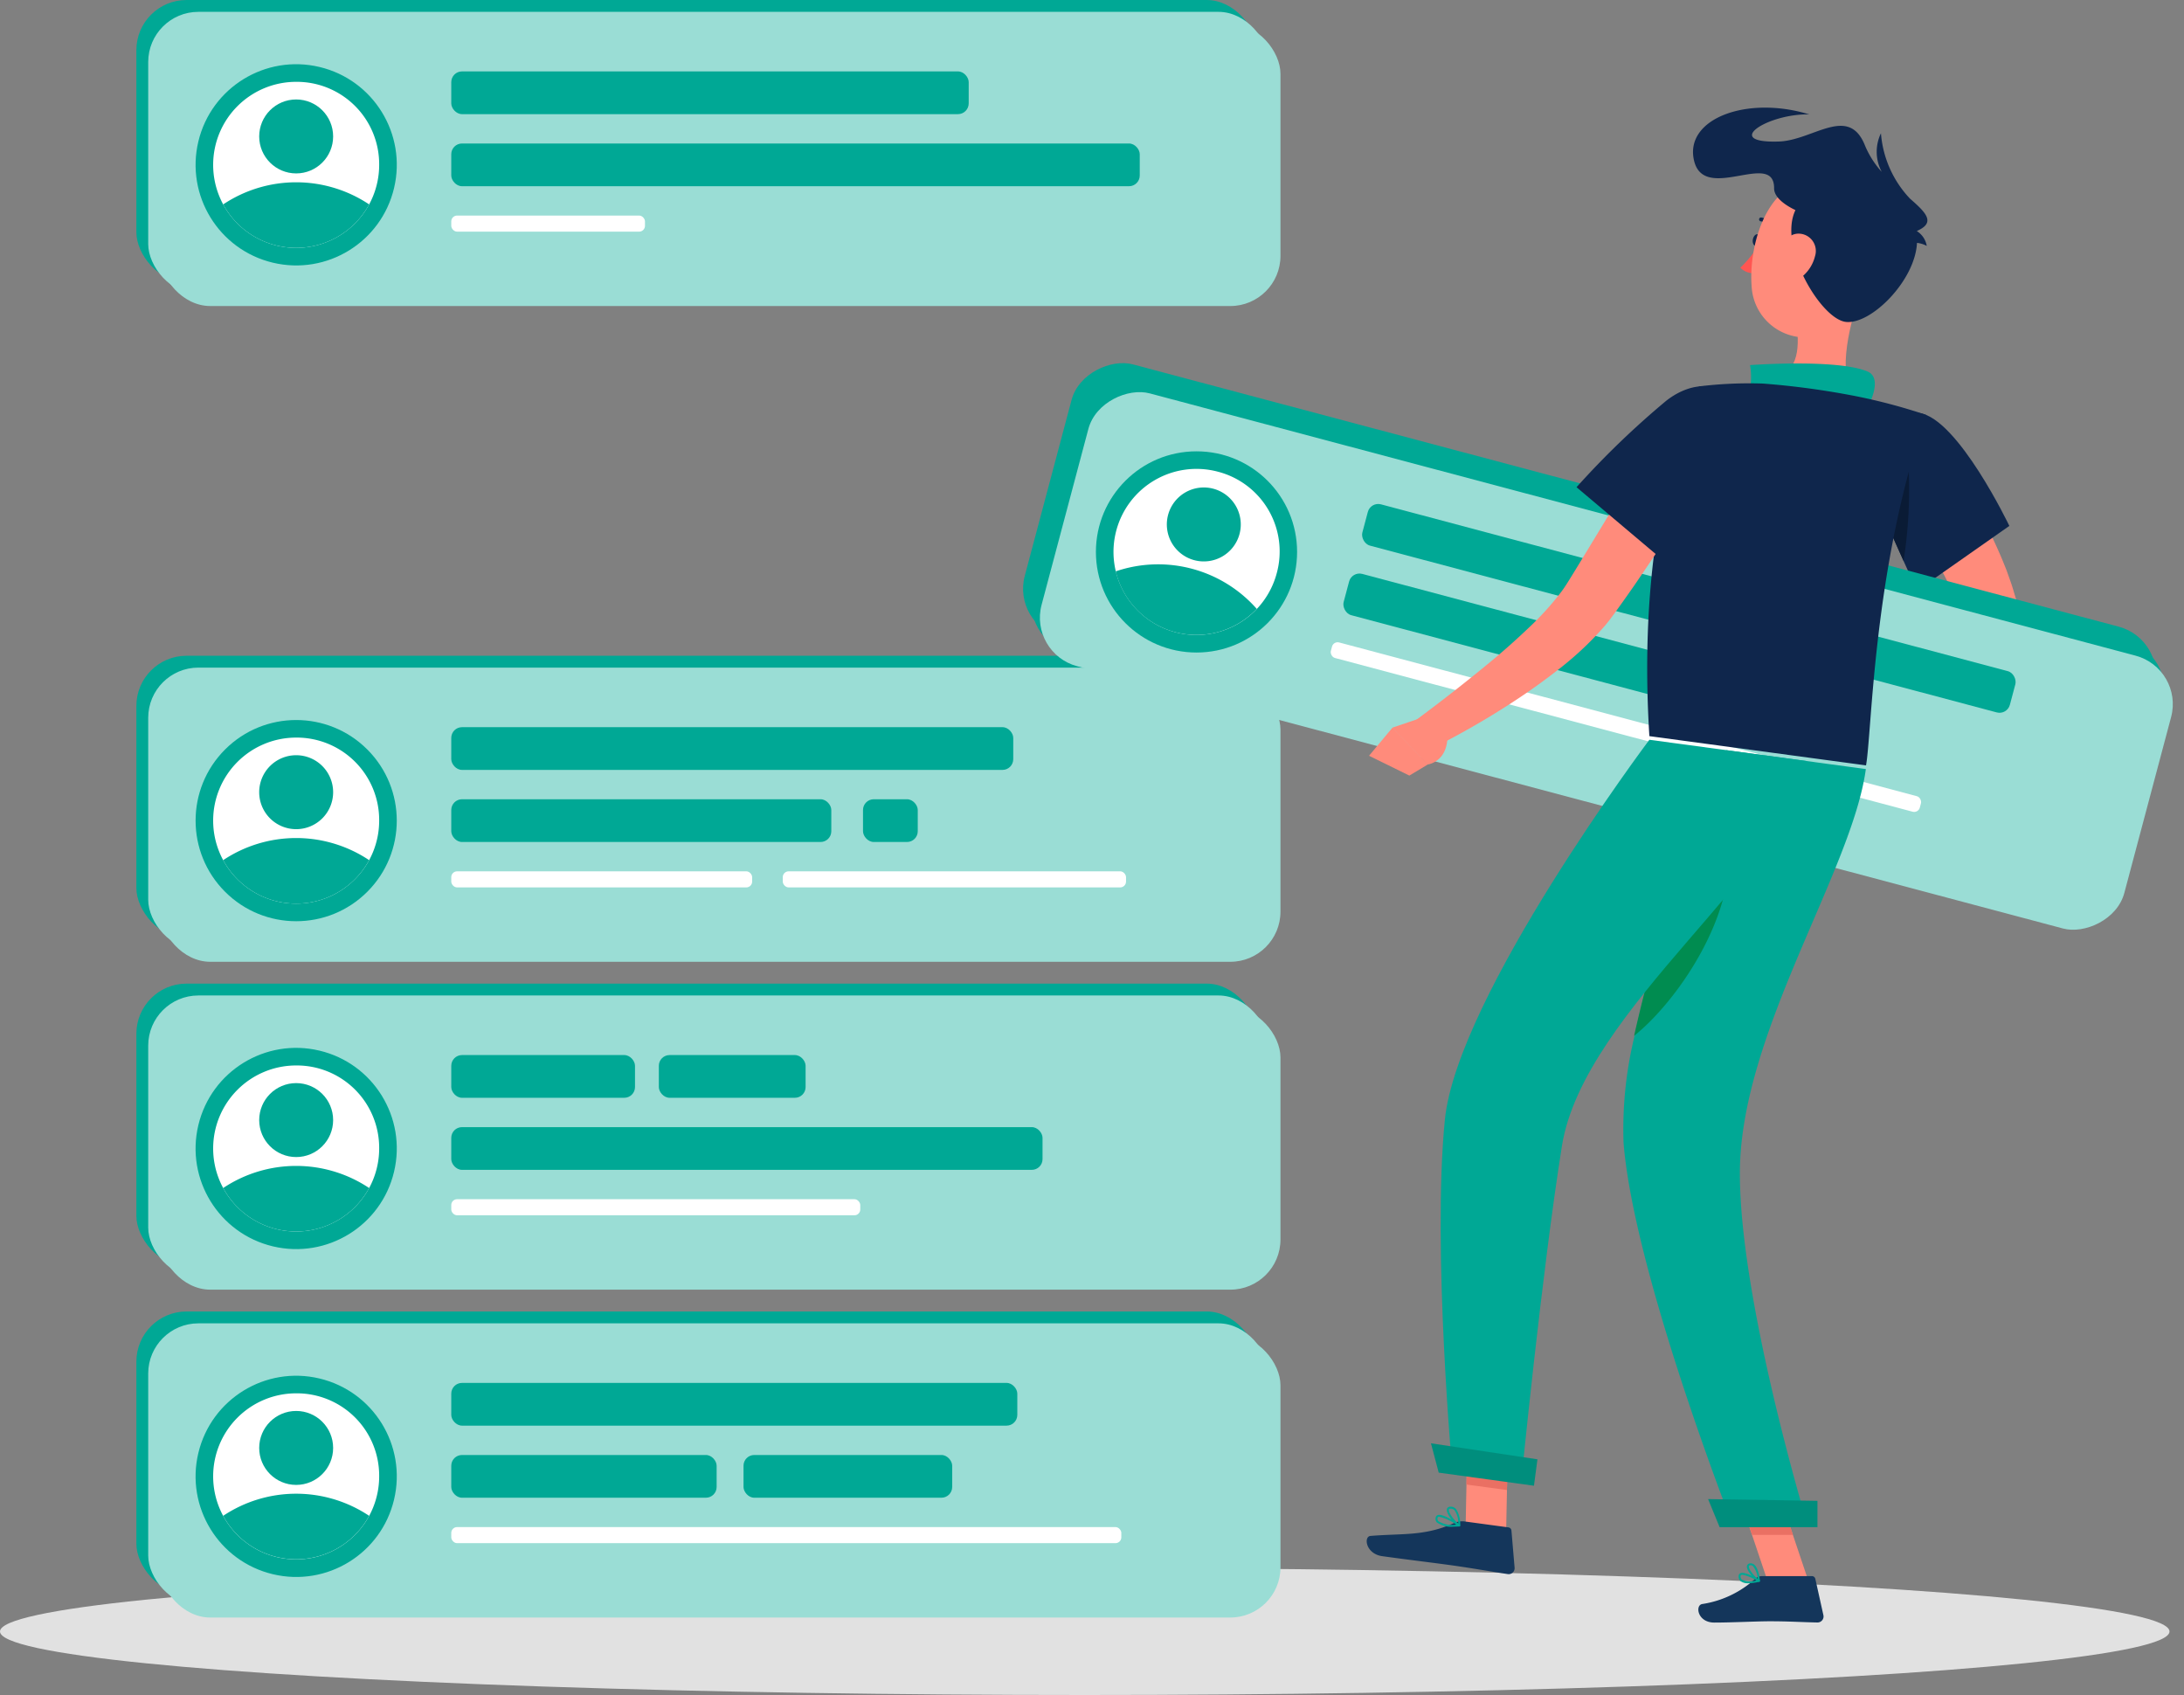 <svg xmlns="http://www.w3.org/2000/svg" width="125" height="97"><rect width="100%" height="100%" fill="#808080" stroke="none"/><g transform="translate(-445.866 -7832.128)"><ellipse cx="62.085" cy="3.635" rx="62.085" ry="3.635" transform="translate(445.866 7921.858)" fill="#e1e1e1"/><g transform="translate(453.671 7832.128)"><g transform="translate(0 75.053)"><rect width="64.126" height="16.157" rx="2.871" fill="#00a895"/><rect width="64.126" height="16.157" rx="2.871" transform="translate(.678 .678)" fill="#9addd5"/><rect width="64.126" height="16.157" rx="2.871" transform="translate(1.356 1.356)" fill="#9addd5"/><rect width="32.397" height="2.445" rx=".614" transform="translate(18.023 4.087)" fill="#00a895"/><rect width="15.188" height="2.445" rx=".614" transform="translate(18.023 8.212)" fill="#00a895"/><rect width="11.943" height="2.445" rx=".614" transform="translate(34.75 8.212)" fill="#00a895"/><rect width="38.35" height=".921" rx=".334" transform="translate(18.023 12.337)" fill="#fff"/><circle cx="5.757" cy="5.757" r="5.757" transform="rotate(-76.613 9.78 5.45)" fill="#00a895"/><path d="M13.897 9.434a4.751 4.751 0 1 1-4.751-4.751 4.714 4.714 0 0 1 4.751 4.751z" fill="#fff"/><path d="M13.323 11.693a4.75 4.75 0 0 1-8.354 0 7.528 7.528 0 0 1 8.354 0z" fill="#00a895"/><circle cx="2.116" cy="2.116" r="2.116" transform="translate(7.03 5.692)" fill="#00a895"/></g><g transform="translate(0 56.29)"><rect width="64.126" height="16.157" rx="2.871" fill="#00a895"/><rect width="64.126" height="16.157" rx="2.871" transform="translate(.678 .678)" fill="#9addd5"/><rect width="64.126" height="16.157" rx="2.871" transform="translate(1.356 1.356)" fill="#9addd5"/><rect width="10.516" height="2.445" rx=".614" transform="translate(18.023 4.088)" fill="#00a895"/><rect width="8.4" height="2.445" rx=".614" transform="translate(29.903 4.088)" fill="#00a895"/><rect width="33.841" height="2.445" rx=".614" transform="translate(18.023 8.212)" fill="#00a895"/><rect width="23.409" height=".921" rx=".334" transform="translate(18.023 12.337)" fill="#fff"/><circle cx="5.757" cy="5.757" r="5.757" transform="rotate(-76.613 9.78 5.45)" fill="#00a895"/><path d="M13.897 9.434a4.751 4.751 0 1 1-4.751-4.751 4.716 4.716 0 0 1 4.751 4.751z" fill="#fff"/><path d="M13.323 11.697a4.75 4.75 0 0 1-8.354 0 7.528 7.528 0 0 1 8.354 0z" fill="#00a895"/><circle cx="2.116" cy="2.116" r="2.116" transform="translate(7.03 5.693)" fill="#00a895"/></g><g transform="translate(0 37.527)"><rect width="64.126" height="16.157" rx="2.871" fill="#00a895"/><rect width="64.126" height="16.157" rx="2.871" transform="translate(.678 .678)" fill="#9addd5"/><rect width="64.126" height="16.157" rx="2.871" transform="translate(1.356 1.356)" fill="#9addd5"/><rect width="32.165" height="2.445" rx=".614" transform="translate(18.023 4.087)" fill="#00a895"/><rect width="21.751" height="2.445" rx=".614" transform="translate(18.023 8.212)" fill="#00a895"/><rect width="3.133" height="2.445" rx=".614" transform="translate(41.589 8.212)" fill="#00a895"/><rect width="17.221" height=".921" rx=".334" transform="translate(18.023 12.336)" fill="#fff"/><rect width="19.646" height=".921" rx=".334" transform="translate(36.997 12.336)" fill="#fff"/><circle cx="5.757" cy="5.757" r="5.757" transform="rotate(-45 11.892 3.504)" fill="#00a895"/><path d="M13.897 9.434a4.751 4.751 0 1 1-4.751-4.751 4.719 4.719 0 0 1 4.751 4.751z" fill="#fff"/><path d="M13.323 11.697a4.75 4.75 0 0 1-8.354 0 7.526 7.526 0 0 1 8.354 0z" fill="#00a895"/><path d="M11.262 7.808a2.116 2.116 0 1 1-2.116-2.116 2.115 2.115 0 0 1 2.116 2.116z" fill="#00a895"/></g><rect width="64.126" height="16.157" rx="2.871" fill="#00a895"/><rect width="64.126" height="16.157" rx="2.871" transform="translate(.678 .678)" fill="#9addd5"/><rect width="64.126" height="16.157" rx="2.871" transform="translate(1.356 1.356)" fill="#9addd5"/><rect width="29.615" height="2.445" rx=".614" transform="translate(18.023 4.087)" fill="#00a895"/><rect width="39.405" height="2.445" rx=".614" transform="translate(18.023 8.212)" fill="#00a895"/><rect width="11.087" height=".921" rx=".334" transform="translate(18.023 12.336)" fill="#fff"/><circle cx="5.757" cy="5.757" r="5.757" transform="rotate(-76.59 9.78 5.448)" fill="#00a895"/><path d="M13.897 9.434a4.751 4.751 0 1 1-4.751-4.751 4.716 4.716 0 0 1 4.751 4.751z" fill="#fff"/><path d="M13.323 11.697a4.75 4.75 0 0 1-8.354 0 7.528 7.528 0 0 1 8.354 0z" fill="#00a895"/><circle cx="2.116" cy="2.116" r="2.116" transform="translate(7.03 5.692)" fill="#00a895"/></g><path d="M555.671 7875.5l-2.107 1.1 2.358 1.835s1.586-1.33.975-2.25z" fill="#ff8b7b"/><path d="M552.359 7878.827l2.014 1.4 1.548-1.8-2.357-1.835zM556.483 7857.298c.292.379.539.719.788 1.086s.49.726.727 1.093c.468.739.913 1.5 1.326 2.274s.795 1.583 1.143 2.411l.253.628.228.645c.078.212.141.437.208.659l.1.333.025.083.036.139c.028.107.043.2.059.3a4.8 4.8 0 0 1-.129 1.818 10.742 10.742 0 0 1-.451 1.39 20.425 20.425 0 0 1-1.182 2.418 33.051 33.051 0 0 1-2.917 4.295l-1.477-.95c.709-1.481 1.4-3 2.007-4.5a22.387 22.387 0 0 0 .776-2.225 7.67 7.67 0 0 0 .228-1.035 1.905 1.905 0 0 0 .005-.686s-.005-.013-.008-.007.006.018-.006-.013l-.026-.066-.1-.264c-.069-.176-.133-.351-.215-.527l-.233-.528-.253-.527q-.523-1.051-1.13-2.087c-.407-.688-.828-1.373-1.268-2.048s-.907-1.358-1.338-1.977z" fill="#ff8b7b"/><path d="M560.87 7862.224l-5.287 3.707s-.315-.693-.767-1.7c-.363-.806-.816-1.811-1.265-2.825-.183-.411-.363-.822-.539-1.223-1.223-2.786.205-4.792 2.715-4.42 2.212.327 5.143 6.461 5.143 6.461z" fill="#0f264c"/><path d="M555.069 7858.366a26.146 26.146 0 0 1-.253 5.861c-.363-.806-.816-1.811-1.265-2.825z" fill="#0a1b35"/><g transform="translate(503.78 7852.244)"><rect width="16.157" height="64.126" rx="2.871" transform="rotate(-75.104 10.155 7.807)" fill="#00a895"/><rect width="16.157" height="64.126" rx="2.871" transform="rotate(-75.104 10.936 7.91)" fill="#00a895"/><rect width="16.157" height="64.126" rx="2.871" transform="rotate(-75.104 11.715 8.01)" fill="#9addd5"/><rect width="38.35" height="2.445" rx=".614" transform="rotate(14.9 -22.571 82.796)" fill="#00a895"/><rect width="24.674" height="2.445" rx=".614" transform="rotate(14.896 -38.343 80.71)" fill="#00a895"/><rect width="34.881" height=".921" rx=".334" transform="rotate(14.9 -54.13 78.669)" fill="#fff"/><circle cx="5.757" cy="5.757" r="5.757" transform="translate(4.81 5.712)" fill="#00a895"/><path d="M15.159 12.689a4.751 4.751 0 1 1-3.37-5.812 4.715 4.715 0 0 1 3.37 5.812z" fill="#fff"/><path d="M14.017 14.729a4.75 4.75 0 0 1-8.073-2.148 7.526 7.526 0 0 1 8.073 2.148z" fill="#00a895"/><path d="M13.03 10.441a2.116 2.116 0 1 1-1.5-2.589 2.116 2.116 0 0 1 1.5 2.589z" fill="#00a895"/></g><path d="M552.397 7848.785c-.6 1.637-1.429 4.679-.428 6 0 0-.737 1.639-3.876 1.136-3.452-.554-1.375-1.978-1.375-1.978 1.956-.148 2.132-1.554 2.014-2.919z" fill="#ff8b7b"/><path d="M546.011 7854.484a4.031 4.031 0 0 0 .019-1.462s4.994-.37 6.728.368c.933.4-.006 2.06-.006 2.06z" fill="#00a895"/><path d="M546.629 7845.908c-.03.186-.153.321-.275.3s-.2-.187-.166-.373.153-.321.275-.3.196.186.166.373z" fill="#0f264c"/><path d="M546.618 7846a6.754 6.754 0 0 1-1.145 1.45 1.086 1.086 0 0 0 .863.31z" fill="#ff5652"/><path d="M547.39 7845.332a.11.11 0 0 1-.1-.059.878.878 0 0 0-.643-.478.111.111 0 0 1-.1-.12.107.107 0 0 1 .119-.1 1.1 1.1 0 0 1 .819.594.112.112 0 0 1-.046.15.108.108 0 0 1-.049.013z" fill="#0f264c"/><path d="M532.064 7920.036l-2.318-.313.108-5.451 2.318.313zM549.366 7922.594h-2.339l-1.822-5.416h2.339z" fill="#ff8b7b"/><path d="M546.715 7922.324h2.851a.2.2 0 0 1 .2.16l.462 2.078a.344.344 0 0 1-.342.416c-.917-.016-1.587-.069-2.742-.069-.711 0-2.176.074-3.158.074-.96 0-1.109-.971-.708-1.059a5.8 5.8 0 0 0 3.058-1.456.567.567 0 0 1 .379-.144zM529.666 7919.193l2.531.342a.2.2 0 0 1 .176.185l.18 2.122a.34.34 0 0 1-.389.367c-.911-.138-2.224-.37-3.371-.525-1.342-.181-2.236-.283-3.81-.5-.951-.129-1.085-1.126-.675-1.16 1.866-.152 3.078.024 4.775-.73a1.086 1.086 0 0 1 .583-.101z" fill="#14365b"/><g fill="#ea7063"><path d="M529.854 7914.274l-.056 2.81 2.319.313.056-2.81zM547.545 7917.174h-2.34l.94 2.792h2.34z"/></g><path d="M543.109 7854.24s-3.68 6.63-2.842 20.015l12.4 1.674c.343-1.892.4-11.336 3.447-20.055a32.661 32.661 0 0 0-4.079-1.084 45.882 45.882 0 0 0-5.27-.712 23.544 23.544 0 0 0-3.656.162z" fill="#0f264c"/><path d="M544.535 7857.624c-.516.889-1.059 1.75-1.593 2.623l-1.659 2.58c-.553.861-1.131 1.708-1.711 2.557-.288.425-.587.845-.886 1.266l-.454.63c-.166.227-.361.487-.547.7a18.388 18.388 0 0 1-2.407 2.29 35.856 35.856 0 0 1-2.564 1.862 46.46 46.46 0 0 1-5.419 3.088l-.888-1.515a102.992 102.992 0 0 0 4.74-3.683 41.242 41.242 0 0 0 2.2-1.954 16.573 16.573 0 0 0 1.869-2.059c.135-.178.236-.334.359-.525l.395-.638.785-1.289 1.573-2.593 1.574-2.6c.536-.859 1.058-1.732 1.6-2.582z" fill="#ff8b7b"/><path d="M545.678 7857.078c-.3 2.216-4.18 7.488-4.18 7.488l-5.4-4.557a49.153 49.153 0 0 1 5.145-4.956c2.354-1.82 4.765-.406 4.435 2.025z" fill="#0f264c"/><path d="M527.58 7873.083l-2.018.685 2.019 2.109s1.235-.147 1.123-1.847zM524.223 7875.378l2.306 1.134 1.052-.632-2.02-2.109zM553.009 7846.275c-.508 2.265-.69 3.617-2.033 4.6a3.084 3.084 0 0 1-4.857-2.384c-.161-2.134.7-5.479 3.081-6.03a3.166 3.166 0 0 1 3.809 3.814z" fill="#ff8b7b"/><path d="M556.143 7846.2a1.252 1.252 0 0 0-.572-.851c1.1-.479.547-1.039-.388-1.854a6.118 6.118 0 0 1-1.662-3.74 2.437 2.437 0 0 0 .045 2.209 5.3 5.3 0 0 1-.959-1.509c-.937-2.352-2.962-.3-4.917-.229-3.284.113-.683-1.6 1.726-1.552-3.592-1.1-7.174.262-6.588 2.662.593 2.426 4.6-.653 4.578 1.575 0 .449.492.892 1.221 1.241-1.01 2.081 1.454 6.26 2.9 6.4s3.949-2.363 4.057-4.525a1.571 1.571 0 0 1 .559.173z" fill="#0f264c"/><path d="M549.747 7846.791a2.2 2.2 0 0 1-1 1.354c-.666.394-1.2-.154-1.18-.887.017-.659.383-1.659 1.132-1.754a.991.991 0 0 1 1.048 1.287z" fill="#ff8b7b"/><path d="M549.33 7919.43h-4.285s-5.656-14.422-6.256-21.9a22.56 22.56 0 0 1 .6-6 93.19 93.19 0 0 1 3.4-11.546c1.036-2.9 1.868-4.927 1.868-4.927l8 1.082c-.786 5.807-7.136 15.041-7.209 22.983-.063 7.314 3.882 20.308 3.882 20.308z" fill="#00a895"/><path d="M544.821 7881.675c-.279 3.881-3.266 8.008-5.429 9.731a93.19 93.19 0 0 1 3.4-11.546c.605-.083 1.57 1.116 2.029 1.815z" fill="#008c50"/><path d="M540.267 7874.463s-11 14.653-11.706 21.755c-.73 7.387.44 20.212.44 20.212l3.926.53s1.186-12.058 2.336-19.255c1.253-7.845 13.172-15.956 13.992-22.029z" fill="#00a895"/><path d="M544.287 7919.524h5.6v-1.507l-6.259-.1zM528.21 7916.403l5.451.749.2-1.511-6.095-.917z" fill="#008e7d"/><path d="M545.942 7922.733a.711.711 0 0 1-.451-.12.335.335 0 0 1-.115-.293.175.175 0 0 1 .095-.156c.258-.131 1.014.33 1.1.384a.054.054 0 0 1 .025.055.057.057 0 0 1-.042.046 2.753 2.753 0 0 1-.612.084zm-.348-.485a.171.171 0 0 0-.072.014.069.069 0 0 0-.035.065.225.225 0 0 0 .075.2 1.13 1.13 0 0 0 .831.043 2.242 2.242 0 0 0-.796-.322z" fill="#00a895"/><path d="M546.54 7922.65a.049.049 0 0 1-.026-.007c-.242-.131-.71-.644-.661-.9a.182.182 0 0 1 .177-.145.3.3 0 0 1 .236.071c.271.222.327.9.329.925a.053.053 0 0 1-.025.051.054.054 0 0 1-.03.005zm-.471-.948h-.026c-.072.009-.078.041-.081.056-.029.154.269.541.51.723a1.331 1.331 0 0 0-.277-.732.19.19 0 0 0-.126-.047zM529.076 7919.494a1.431 1.431 0 0 1-.973-.244.312.312 0 0 1-.066-.281.176.176 0 0 1 .11-.134c.3-.118 1.17.48 1.268.548a.056.056 0 0 1 .022.061.055.055 0 0 1-.05.04c-.09.005-.197.01-.311.01zm-.828-.565a.186.186 0 0 0-.061.009.068.068 0 0 0-.042.054.2.2 0 0 0 .042.186 1.492 1.492 0 0 0 1.027.2 2.668 2.668 0 0 0-.966-.449z" fill="#00a895"/><path d="M529.384 7919.484a.065.065 0 0 1-.03-.008c-.262-.164-.749-.74-.671-1 .018-.058.068-.126.21-.126h.015a.405.405 0 0 1 .292.135 1.584 1.584 0 0 1 .239.942.058.058 0 0 1-.029.047.067.067 0 0 1-.026.01zm-.491-1.02c-.09 0-.1.036-.1.048-.047.154.277.6.539.809a1.3 1.3 0 0 0-.21-.757.3.3 0 0 0-.214-.1z" fill="#00a895"/></g></svg>